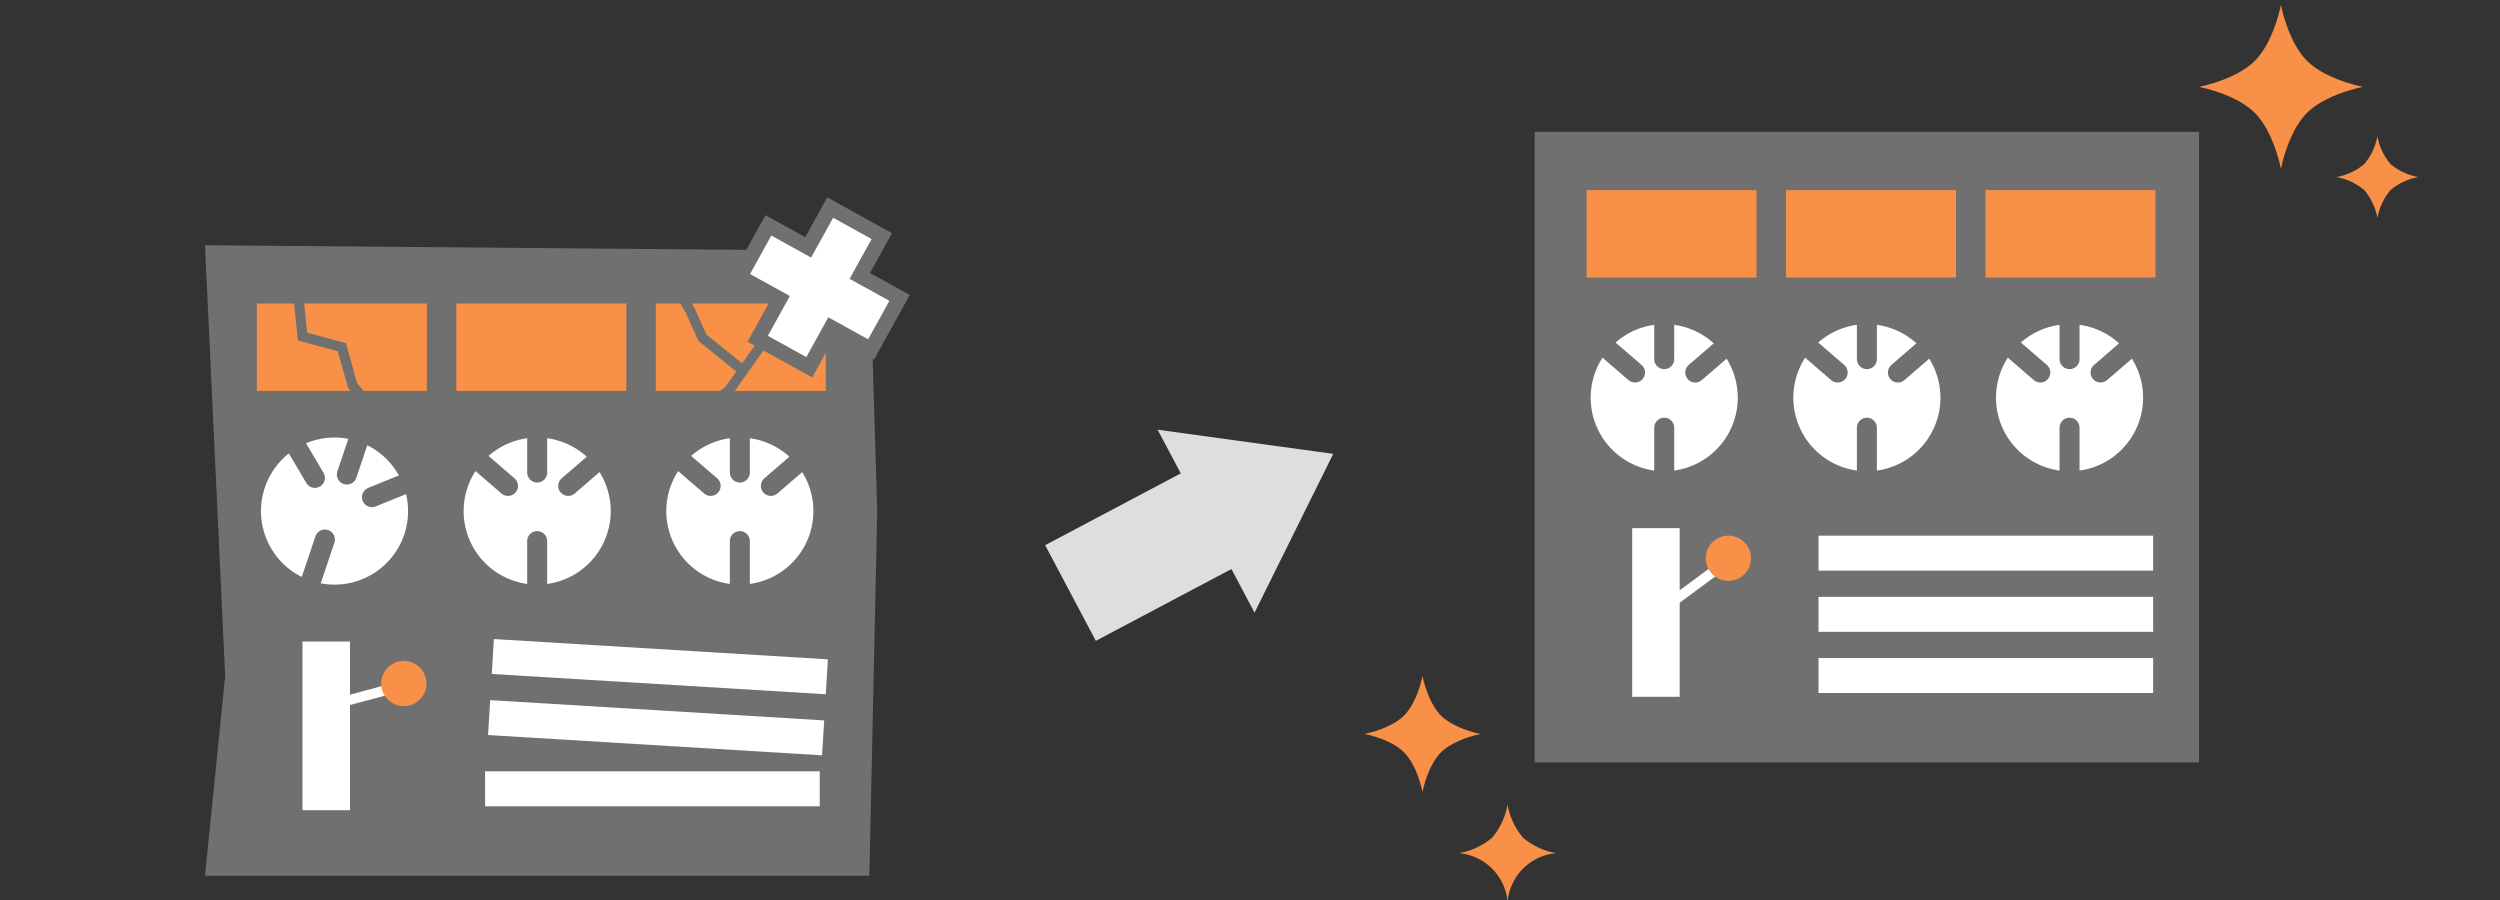 <svg xmlns="http://www.w3.org/2000/svg" xmlns:xlink="http://www.w3.org/1999/xlink" width="500" height="180" viewBox="0 0 500 180">
  <rect x="0" y="0" width="500" height="180" fill="#333333" stroke="none"/>
  <defs>
    <clipPath id="clip-path">
      <rect id="長方形_1338" data-name="長方形 1338" width="500" height="180" transform="translate(160 1255)" fill="none" stroke="#707070" stroke-width="1"/>
    </clipPath>
    <clipPath id="clip-path-2">
      <rect id="長方形_1449" data-name="長方形 1449" width="442.69" height="179.356" fill="none"/>
    </clipPath>
  </defs>
  <g id="マスクグループ_14" data-name="マスクグループ 14" transform="translate(-160 -1255)" clip-path="url(#clip-path)">
    <g id="グループ_5889" data-name="グループ 5889" transform="translate(201 1256)">
      <rect id="長方形_1433" data-name="長方形 1433" width="33.67" height="21.649" transform="translate(168.031 108.036) rotate(-27.905)" fill="#dfdede"/>
      <path id="パス_12919" data-name="パス 12919" d="M209.907,121.535,190.528,84.944,225.65,89.77Z" fill="#dfdede"/>
      <path id="パス_12920" data-name="パス 12920" d="M4.034,134.215,0,174.153H132.873l1.574-72.937-1.574-52.033L0,48.049Z" fill="#707070"/>
      <rect id="長方形_1434" data-name="長方形 1434" width="33.995" height="17.483" transform="translate(10.371 59.704)" fill="#f99048"/>
      <rect id="長方形_1435" data-name="長方形 1435" width="33.995" height="17.483" transform="translate(50.265 59.704)" fill="#f99048"/>
      <rect id="長方形_1436" data-name="長方形 1436" width="33.995" height="17.483" transform="translate(90.158 59.704)" fill="#f99048"/>
      <rect id="長方形_1437" data-name="長方形 1437" width="6.993" height="66.924" transform="translate(57.354 133.793) rotate(-86.525)" fill="#fff"/>
      <rect id="長方形_1438" data-name="長方形 1438" width="6.993" height="66.924" transform="translate(56.612 146.008) rotate(-86.525)" fill="#fff"/>
      <rect id="長方形_1439" data-name="長方形 1439" width="66.924" height="6.993" transform="translate(56.02 153.266)" fill="#fff"/>
      <rect id="長方形_1440" data-name="長方形 1440" width="9.496" height="33.731" transform="translate(19.501 127.306)" fill="#fff"/>
      <line id="線_366" data-name="線 366" x1="21.518" y2="5.773" transform="translate(20.344 135.513)" fill="none" stroke="#fff" stroke-miterlimit="10" stroke-width="2"/>
      <g id="グループ_5886" data-name="グループ 5886">
        <g id="グループ_5885" data-name="グループ 5885" clip-path="url(#clip-path-2)">
          <path id="パス_12921" data-name="パス 12921" d="M39.84,105.919a14.708,14.708,0,1,1-9.233-18.638,14.707,14.707,0,0,1,9.233,18.638" fill="#fff"/>
          <line id="線_367" data-name="線 367" x1="2.237" y2="6.63" transform="translate(28.37 87.28)" fill="none" stroke="#707070" stroke-linecap="round" stroke-miterlimit="10" stroke-width="4"/>
          <line id="線_368" data-name="線 368" x2="3.561" y2="6.023" transform="translate(18.42 88.555)" fill="none" stroke="#707070" stroke-linecap="round" stroke-miterlimit="10" stroke-width="4"/>
          <line id="線_369" data-name="線 369" x1="6.482" y2="2.635" transform="translate(33.393 95.794)" fill="none" stroke="#707070" stroke-linecap="round" stroke-miterlimit="10" stroke-width="4"/>
          <line id="線_370" data-name="線 370" x1="2.784" y2="8.25" transform="translate(21.202 106.902)" fill="none" stroke="#707070" stroke-linecap="round" stroke-miterlimit="10" stroke-width="4"/>
          <path id="パス_12922" data-name="パス 12922" d="M81.145,101.216A14.708,14.708,0,1,1,66.437,86.508a14.709,14.709,0,0,1,14.708,14.708" fill="#fff"/>
          <line id="線_371" data-name="線 371" y2="6.997" transform="translate(66.437 86.508)" fill="none" stroke="#707070" stroke-linecap="round" stroke-miterlimit="10" stroke-width="4"/>
          <line id="線_372" data-name="線 372" x2="5.299" y2="4.569" transform="translate(55.297 91.612)" fill="none" stroke="#707070" stroke-linecap="round" stroke-miterlimit="10" stroke-width="4"/>
          <line id="線_373" data-name="線 373" x1="5.299" y2="4.569" transform="translate(72.641 91.612)" fill="none" stroke="#707070" stroke-linecap="round" stroke-miterlimit="10" stroke-width="4"/>
          <line id="線_374" data-name="線 374" y2="8.707" transform="translate(66.437 107.217)" fill="none" stroke="#707070" stroke-linecap="round" stroke-miterlimit="10" stroke-width="4"/>
          <path id="パス_12923" data-name="パス 12923" d="M121.677,101.216a14.708,14.708,0,1,1-14.708-14.708,14.708,14.708,0,0,1,14.708,14.708" fill="#fff"/>
          <line id="線_375" data-name="線 375" y2="6.997" transform="translate(106.969 86.508)" fill="none" stroke="#707070" stroke-linecap="round" stroke-miterlimit="10" stroke-width="4"/>
          <line id="線_376" data-name="線 376" x2="5.299" y2="4.569" transform="translate(95.829 91.612)" fill="none" stroke="#707070" stroke-linecap="round" stroke-miterlimit="10" stroke-width="4"/>
          <line id="線_377" data-name="線 377" x1="5.299" y2="4.569" transform="translate(113.173 91.612)" fill="none" stroke="#707070" stroke-linecap="round" stroke-miterlimit="10" stroke-width="4"/>
          <line id="線_378" data-name="線 378" y2="8.707" transform="translate(106.969 107.217)" fill="none" stroke="#707070" stroke-linecap="round" stroke-miterlimit="10" stroke-width="4"/>
          <rect id="長方形_1441" data-name="長方形 1441" width="132.873" height="126.105" transform="translate(265.94 25.371)" fill="#707070"/>
          <rect id="長方形_1442" data-name="長方形 1442" width="33.995" height="17.483" transform="translate(276.311 37.027)" fill="#f99048"/>
          <rect id="長方形_1443" data-name="長方形 1443" width="33.995" height="17.483" transform="translate(316.205 37.027)" fill="#f99048"/>
          <rect id="長方形_1444" data-name="長方形 1444" width="33.995" height="17.483" transform="translate(356.098 37.027)" fill="#f99048"/>
          <rect id="長方形_1445" data-name="長方形 1445" width="66.924" height="6.993" transform="translate(322.702 106.135)" fill="#fff"/>
          <rect id="長方形_1446" data-name="長方形 1446" width="66.924" height="6.993" transform="translate(322.702 118.373)" fill="#fff"/>
          <rect id="長方形_1447" data-name="長方形 1447" width="66.924" height="6.993" transform="translate(322.702 130.612)" fill="#fff"/>
          <rect id="長方形_1448" data-name="長方形 1448" width="9.496" height="33.731" transform="translate(285.441 104.629)" fill="#fff"/>
          <line id="線_379" data-name="線 379" x1="17.911" y2="13.249" transform="translate(288.65 109.705)" fill="none" stroke="#fff" stroke-miterlimit="10" stroke-width="2"/>
          <path id="パス_12924" data-name="パス 12924" d="M306.552,78.539a14.708,14.708,0,1,1-14.708-14.708,14.708,14.708,0,0,1,14.708,14.708" fill="#fff"/>
          <line id="線_380" data-name="線 380" y2="6.997" transform="translate(291.844 63.831)" fill="none" stroke="#707070" stroke-linecap="round" stroke-miterlimit="10" stroke-width="4"/>
          <line id="線_381" data-name="線 381" x2="5.299" y2="4.569" transform="translate(280.705 68.935)" fill="none" stroke="#707070" stroke-linecap="round" stroke-miterlimit="10" stroke-width="4"/>
          <line id="線_382" data-name="線 382" x1="5.299" y2="4.569" transform="translate(298.049 68.935)" fill="none" stroke="#707070" stroke-linecap="round" stroke-miterlimit="10" stroke-width="4"/>
          <line id="線_383" data-name="線 383" y2="8.707" transform="translate(291.844 84.54)" fill="none" stroke="#707070" stroke-linecap="round" stroke-miterlimit="10" stroke-width="4"/>
          <path id="パス_12925" data-name="パス 12925" d="M347.085,78.539a14.708,14.708,0,1,1-14.709-14.708,14.709,14.709,0,0,1,14.709,14.708" fill="#fff"/>
          <line id="線_384" data-name="線 384" y2="6.997" transform="translate(332.377 63.831)" fill="none" stroke="#707070" stroke-linecap="round" stroke-miterlimit="10" stroke-width="4"/>
          <line id="線_385" data-name="線 385" x2="5.299" y2="4.569" transform="translate(321.237 68.935)" fill="none" stroke="#707070" stroke-linecap="round" stroke-miterlimit="10" stroke-width="4"/>
          <line id="線_386" data-name="線 386" x1="5.299" y2="4.569" transform="translate(338.581 68.935)" fill="none" stroke="#707070" stroke-linecap="round" stroke-miterlimit="10" stroke-width="4"/>
          <line id="線_387" data-name="線 387" y2="8.707" transform="translate(332.377 84.54)" fill="none" stroke="#707070" stroke-linecap="round" stroke-miterlimit="10" stroke-width="4"/>
          <path id="パス_12926" data-name="パス 12926" d="M387.617,78.539a14.708,14.708,0,1,1-14.708-14.708,14.708,14.708,0,0,1,14.708,14.708" fill="#fff"/>
          <line id="線_388" data-name="線 388" y2="6.997" transform="translate(372.909 63.831)" fill="none" stroke="#707070" stroke-linecap="round" stroke-miterlimit="10" stroke-width="4"/>
          <line id="線_389" data-name="線 389" x2="5.299" y2="4.569" transform="translate(361.77 68.935)" fill="none" stroke="#707070" stroke-linecap="round" stroke-miterlimit="10" stroke-width="4"/>
          <line id="線_390" data-name="線 390" x1="5.299" y2="4.569" transform="translate(379.113 68.935)" fill="none" stroke="#707070" stroke-linecap="round" stroke-miterlimit="10" stroke-width="4"/>
          <line id="線_391" data-name="線 391" y2="8.707" transform="translate(372.909 84.54)" fill="none" stroke="#707070" stroke-linecap="round" stroke-miterlimit="10" stroke-width="4"/>
          <path id="パス_12927" data-name="パス 12927" d="M43.97,137.364a4.521,4.521,0,1,1-2.552-5.862,4.521,4.521,0,0,1,2.552,5.862" fill="#f99048"/>
          <path id="パス_12928" data-name="パス 12928" d="M309.2,110.655a4.521,4.521,0,1,1-4.521-4.521,4.521,4.521,0,0,1,4.521,4.521" fill="#f99048"/>
          <path id="パス_12929" data-name="パス 12929" d="M17.752,49.1,19.5,66.313l7.868,2.133,2.161,7.68,4.689,5.506" fill="none" stroke="#707070" stroke-miterlimit="10" stroke-width="2"/>
          <path id="パス_12930" data-name="パス 12930" d="M120.253,54.51l-1.78,8.078-7.546,5.858-6.211,8.741L98.48,81.631" fill="none" stroke="#707070" stroke-miterlimit="10" stroke-width="2"/>
          <path id="パス_12931" data-name="パス 12931" d="M107.156,72.738,99.5,66.563l-2.485-5.519L90.954,50.82" fill="none" stroke="#707070" stroke-miterlimit="10" stroke-width="2"/>
        </g>
      </g>
      <g id="グループ_5888" data-name="グループ 5888">
        <g id="グループ_5887" data-name="グループ 5887" clip-path="url(#clip-path-2)">
          <path id="パス_12932" data-name="パス 12932" d="M420.393,11.161c-2.574-2.575-4.335-7.07-5.209-11.161-.876,4.091-2.636,8.588-5.21,11.163s-7.071,4.334-11.161,5.21c4.092.874,8.588,2.635,11.162,5.21s4.335,7.07,5.21,11.161c.875-4.092,2.636-8.589,5.209-11.163s7.071-4.335,11.161-5.211c-4.091-.874-8.587-2.635-11.162-5.209" fill="#f99048"/>
          <path id="パス_12933" data-name="パス 12933" d="M434.479,26.2a11.824,11.824,0,0,1-2.612,5.6,11.831,11.831,0,0,1-5.6,2.613,11.821,11.821,0,0,1,5.6,2.613,11.818,11.818,0,0,1,2.614,5.6,11.824,11.824,0,0,1,2.612-5.6,11.824,11.824,0,0,1,5.6-2.614,11.811,11.811,0,0,1-5.6-2.612,11.826,11.826,0,0,1-2.613-5.6" fill="#f99048"/>
          <path id="パス_12934" data-name="パス 12934" d="M239.817,142.108c1.819-1.82,3.067-5,3.685-7.894.619,2.893,1.863,6.074,3.684,7.895s5,3.066,7.894,3.685c-2.894.619-6.073,1.864-7.894,3.685s-3.067,5-3.686,7.894c-.618-2.894-1.864-6.074-3.684-7.9s-5-3.066-7.893-3.686c2.892-.618,6.073-1.864,7.894-3.684" fill="#f99048"/>
          <path id="パス_12935" data-name="パス 12935" d="M260.514,159.913a14,14,0,0,0,3.092,6.628,14,14,0,0,0,6.627,3.094,10.706,10.706,0,0,0-9.721,9.721,10.7,10.7,0,0,0-9.719-9.723,13.98,13.98,0,0,0,6.627-3.093,13.991,13.991,0,0,0,3.094-6.627" fill="#f99048"/>
          <path id="パス_12936" data-name="パス 12936" d="M138.917,58.579l-7.959-4.4,4.4-7.959L125.04,40.512l-4.4,7.959-7.959-4.4-5.706,10.319,7.959,4.4-4.4,7.959,10.319,5.706,4.4-7.959,7.96,4.4Z" fill="#fff"/>
          <path id="パス_12937" data-name="パス 12937" d="M138.917,58.579l-7.959-4.4,4.4-7.959L125.04,40.512l-4.4,7.959-7.959-4.4-5.706,10.319,7.959,4.4-4.4,7.959,10.319,5.706,4.4-7.959,7.96,4.4Z" fill="none" stroke="#707070" stroke-miterlimit="10" stroke-width="3"/>
        </g>
      </g>
    </g>
  </g>
</svg>

